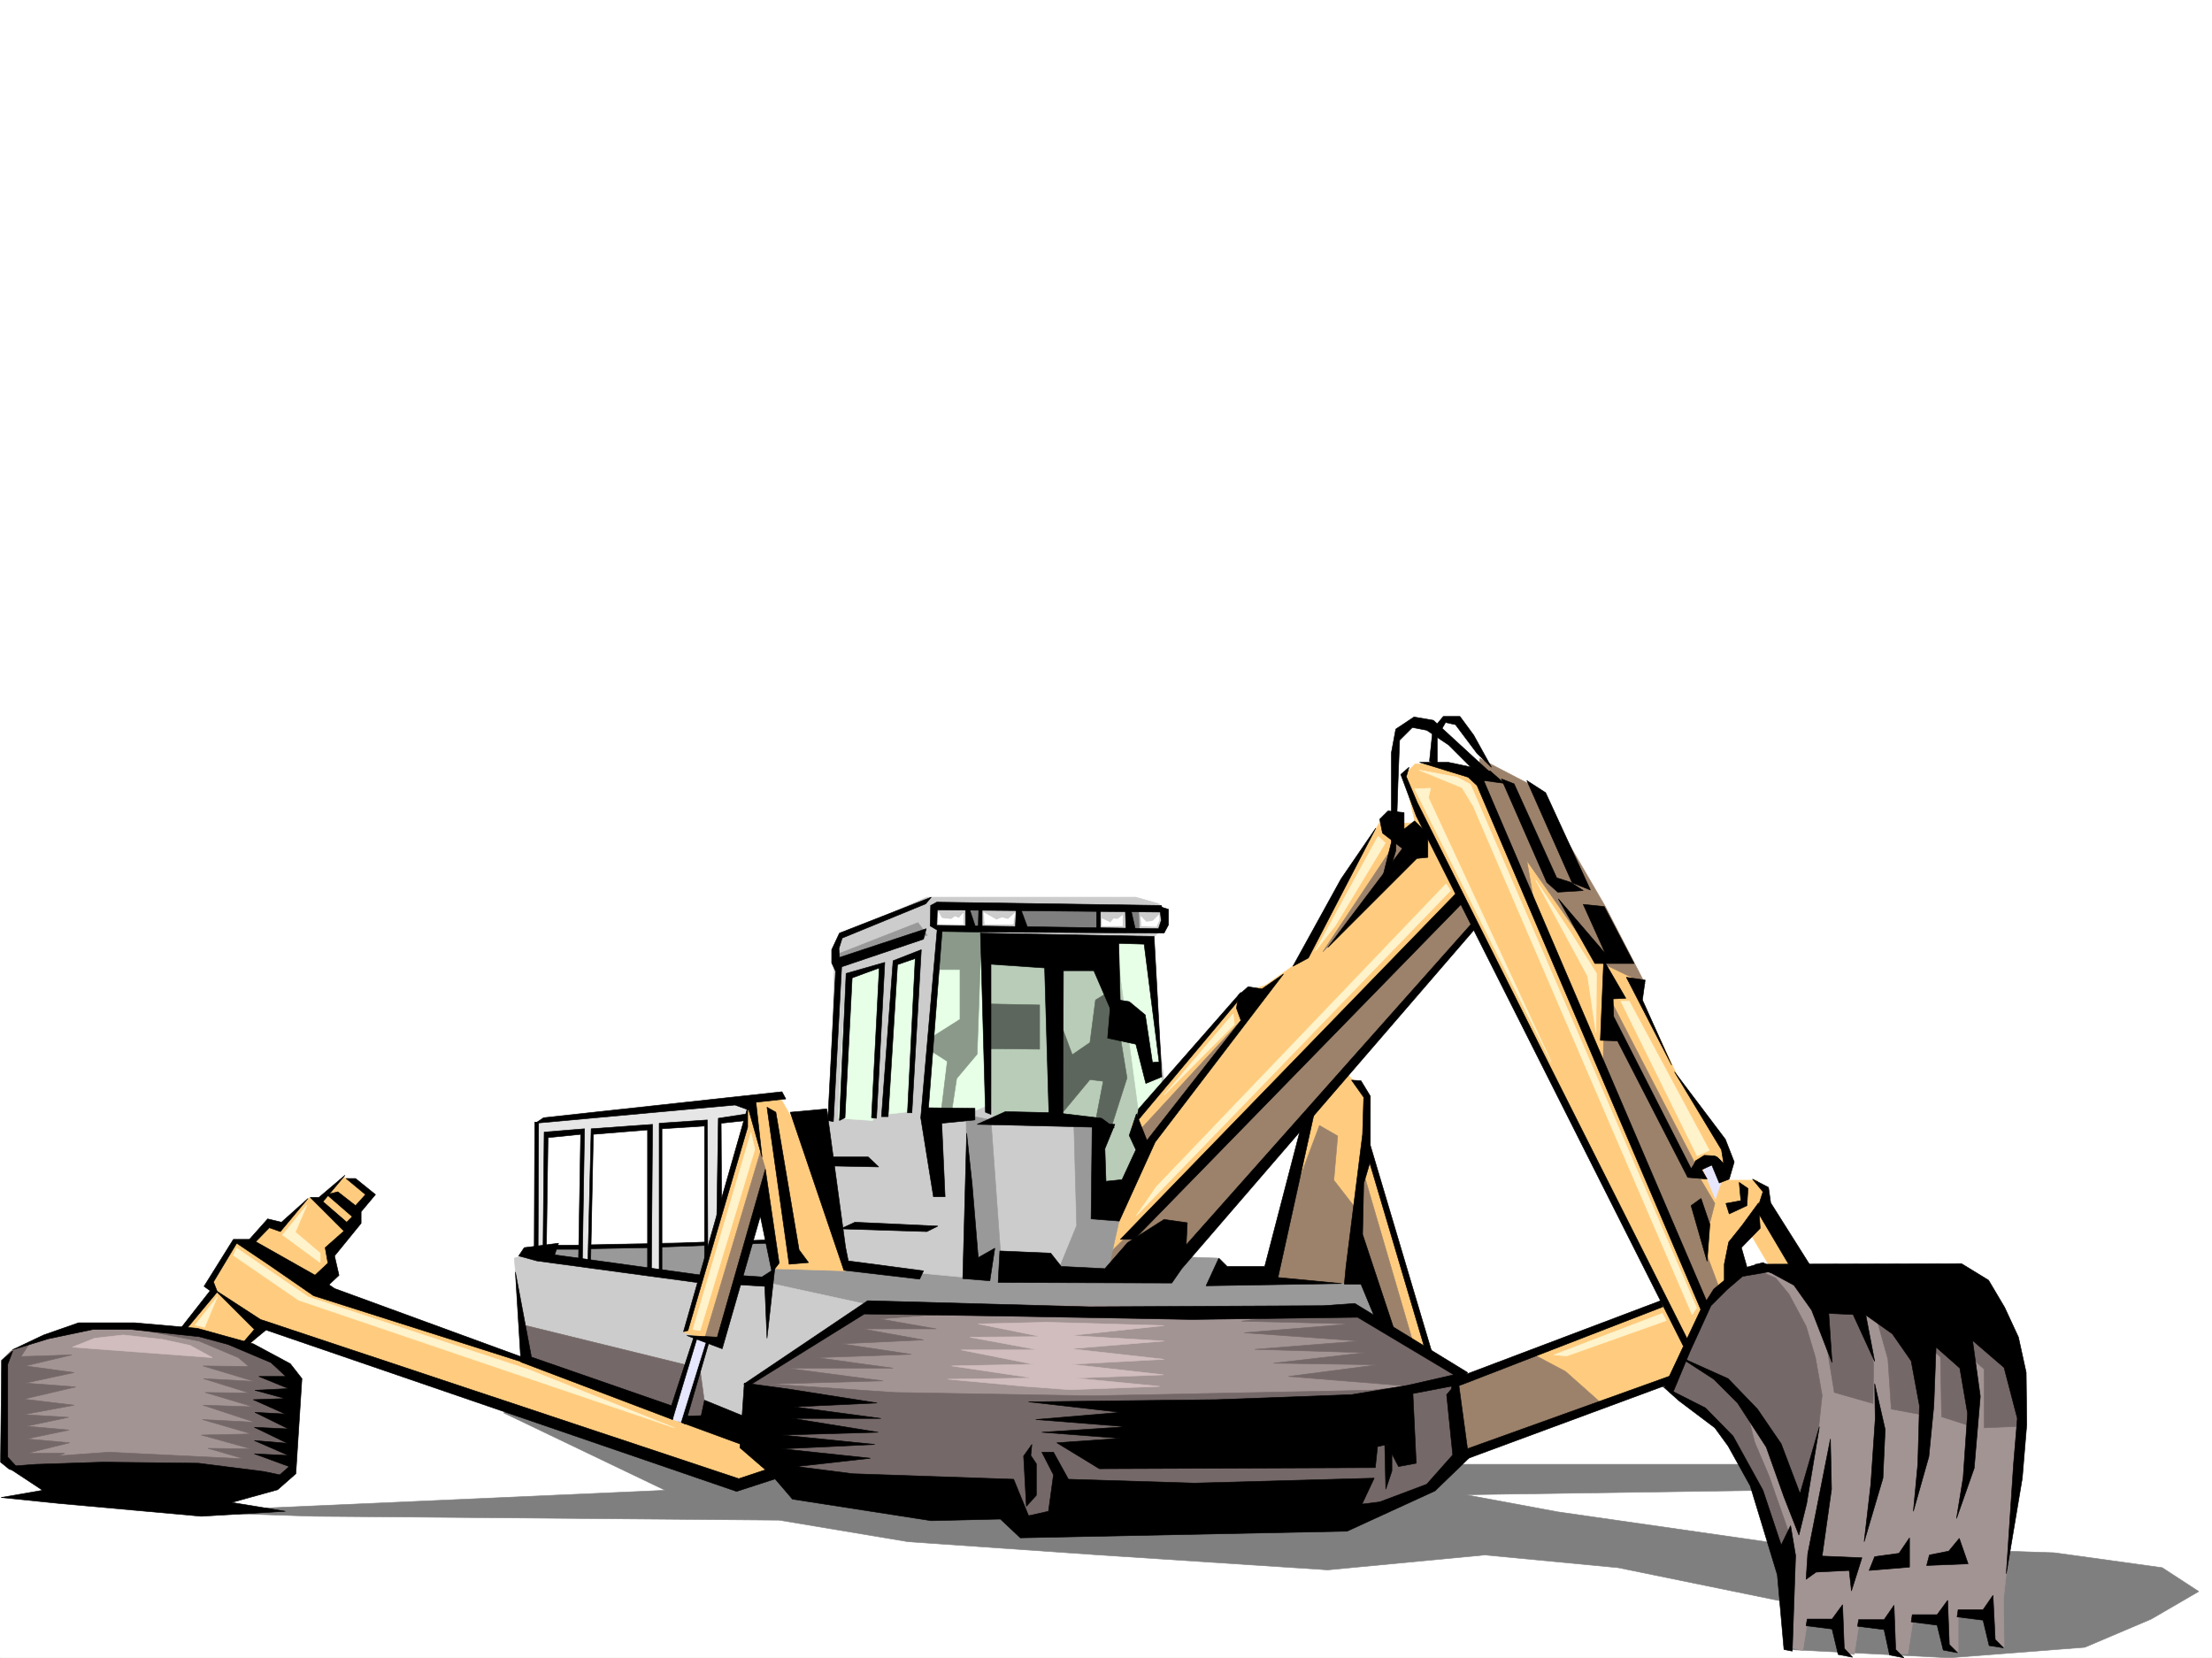 <svg xmlns="http://www.w3.org/2000/svg" width="2997.016" height="2246.662"><rect width="100%" height="100%" fill="#333333" stroke="none"/><defs><clipPath id="a"><path d="M0 0h2997v2244.137H0Zm0 0"/></clipPath><clipPath id="b"><path d="M242 1883h2738v361.137H242Zm0 0"/></clipPath><clipPath id="c"><path d="M242 1882h2738v362.137H242Zm0 0"/></clipPath></defs><path fill="#fff" d="M0 2246.297h2997.016V0H0Zm0 0"/><g clip-path="url(#a)" transform="translate(0 2.16)"><path fill="#fff" fill-rule="evenodd" stroke="#fff" stroke-linecap="square" stroke-linejoin="bevel" stroke-miterlimit="10" stroke-width=".743" d="M.742 2244.137h2995.531V-2.16H.743Zm0 0"/></g><g clip-path="url(#b)" transform="translate(0 2.16)"><path fill="#7f7f7f" fill-rule="evenodd" d="m242.773 2046.406 183.536 5.98 629.39 5.243 174.582 29.207 259.235 17.984 309.437 20.215 212.781-20.215 180.563 17.207 227.055 46.45 2.972 64.437 218.801 11.223 183.578-14.235 89.89-38.199 64.434-37.46-49.46-32.216-146.079-20.214-370.156-11.965-302.676-43.442-125.12-23.226 407.581-6.02-5.984-35.191H1967.55l-1255.774-98.883-29.207 29.246 218.762 104.828zm0 0"/></g><g clip-path="url(#c)" transform="translate(0 2.16)"><path fill="none" stroke="#7f7f7f" stroke-linecap="square" stroke-linejoin="bevel" stroke-miterlimit="10" stroke-width=".743" d="m242.773 2046.406 183.536 5.98 629.39 5.243 174.582 29.207 259.235 17.984 309.437 20.215 212.781-20.215 180.563 17.207 227.055 46.45 2.972 64.437 218.801 11.223 183.578-14.235 89.89-38.199 64.434-37.46-49.46-32.216-146.079-20.214-370.156-11.965-302.676-43.442-125.12-23.226 407.581-6.02-5.984-35.191H1967.55l-1255.774-98.883-29.207 29.246 218.762 104.828zm0 0"/></g><path fill="#999" fill-rule="evenodd" stroke="#999" stroke-linecap="square" stroke-linejoin="bevel" stroke-miterlimit="10" stroke-width=".743" d="m727.535 1688.262 320.656-7.469 268.266 35.188 292.195-12.707 41.211 1.488 8.25 15.715 189.559 10.48 33.703 72.648-48.719-26.199-686.285-2.226-406.09-58.453zm0 0"/><path fill="#ccc" fill-rule="evenodd" stroke="#ccc" stroke-linecap="square" stroke-linejoin="bevel" stroke-miterlimit="10" stroke-width=".743" d="m1570.453 1224.652-31.477-8.992h-283.242l-118.355 52.43-6.762 23.969-5.242 212.703-24.71 10.48 39.687 199.996 169.343 15.719 135.598-2.23 55.441-8.25 78.711-237.415-24.75-206.761 22.48-18.727zm0 0"/><path fill="#e6ffe6" fill-rule="evenodd" stroke="#e6ffe6" stroke-linecap="square" stroke-linejoin="bevel" stroke-miterlimit="10" stroke-width=".743" d="m1500.734 1271.805 33.004 255.441 40.426-53.918-13.488-202.266zm-354.363 50.207-10.516 193.23 46.45 3.012 12.004-208.992zm65.926-17.246-12.746 205.238 32.215-3.754 12.003-210.476zm62.168-40.43-20.215 245.668 34.445 8.25 50.207-20.957-5.242-222.48zm0 0"/><path fill="#b8ccb8" fill-rule="evenodd" stroke="#b8ccb8" stroke-linecap="square" stroke-linejoin="bevel" stroke-miterlimit="10" stroke-width=".743" d="m1335.93 1290.535 9.734 228.461 146.86 1.484-1.524 88.407 43.48-5.239 2.97-71.164 5.28-23.222-31.476-234.446zm0 0"/><path fill="#ffcc7f" fill-rule="evenodd" stroke="#ffcc7f" stroke-linecap="square" stroke-linejoin="bevel" stroke-miterlimit="10" stroke-width=".743" d="m1010.734 1493.543 46.454-6.024 69.675 122.852 18.727 111.594-98.883-2.973zm0 0"/><path fill="#ccc" fill-rule="evenodd" stroke="#ccc" stroke-linecap="square" stroke-linejoin="bevel" stroke-miterlimit="10" stroke-width=".743" d="m712.559 1699.52-15.758 5.242 10.48 125.078 301.227 118.355 167.074-180.523-144.594-31.477-113.156-8.953zm0 0"/><path fill="#7f7f7f" fill-rule="evenodd" stroke="#7f7f7f" stroke-linecap="square" stroke-linejoin="bevel" stroke-miterlimit="10" stroke-width=".743" d="M1529.238 1231.375v28.465h14.235l-.742-27.719zm-149.867-3.008-.746 32.219h109.402l-1.523-29.953zm-68.933.781-1.489 28.426 20.215.781-.742-29.988zm0 0"/><path fill="#a39494" fill-rule="evenodd" stroke="#a39494" stroke-linecap="square" stroke-linejoin="bevel" stroke-miterlimit="10" stroke-width=".743" d="m2358.668 1726.46 44.184-11.964 253.25 18.73 78.668 131.063v114.602l-20.215 187.25.746 65.921-17.989-3.753-5.98-37.457-38.242-4.497v53.176l-15.715-3.715-8.25-38.945h-37.461l-6.723 44.184-22.484.742-8.25-40.465-35.23-2.973-6.723 43.438-21.742-2.266-5.98-40.43h-35.973l-5.98 37.458-19.474-5.239-10.52-131.843-71.901-180.489zm0 0"/><path fill="#ffcc7f" fill-rule="evenodd" stroke="#ffcc7f" stroke-linecap="square" stroke-linejoin="bevel" stroke-miterlimit="10" stroke-width=".743" d="m1014.488 1495.027-86.918 310.844 45.707 13.492 62.207-234.445zm475.77 229.95 54.699-171.536-12.004-27.718 15.016-25.457 132.59-153.543 34.484-11.965 45.707-32.219 113.898-197.73 20.215 11.222 22.485-1.484-14.977-64.438 14.977-14.976h26.234l77.145 14.976 199.293 274.13 3.753 29.992 50.204 106.351 60.683 84.648 6.766 53.922h38.941l68.192 117.575-49.461 1.523-29.207-49.46-17.989 26.976-10.476 50.168-54.703 75.656-307.207-605.93zm0 0"/><path fill="#ffcc7f" fill-rule="evenodd" stroke="#ffcc7f" stroke-linecap="square" stroke-linejoin="bevel" stroke-miterlimit="10" stroke-width=".743" d="m1772.715 1500.266-53.176 232.214 111.633 1.489 22.48 1.484 35.23 69.676 53.177 33.707-91.418-288.363 6.023-62.953-35.23-35.934zm212.82 371.531 268.973-105.61 32.215 55.403-26.235 48.68-267.484 94.386zM332.664 1685.29l31.473-26.981 13.492 4.496 41.21-39.684 13.49 2.969 32.96-30.692 14.977 3.754 21.738 17.985-50.203 80.86-1.485 29.245-25.496 15.719zm0 0"/><path fill="#ffcc7f" fill-rule="evenodd" stroke="#ffcc7f" stroke-linecap="square" stroke-linejoin="bevel" stroke-miterlimit="10" stroke-width=".743" d="m319.172 1680.793 108.66 62.168 330.395 118.316 251.023 98.141 56.188 38.203-72.688 15.715-633.852-212.703-26.234 26.199-89.89-23.969 48.68-53.176-10.481-10.48zm0 0"/><path fill="#a39494" fill-rule="evenodd" stroke="#a39494" stroke-linecap="square" stroke-linejoin="bevel" stroke-miterlimit="10" stroke-width=".743" d="m12.746 1835.824 22.484-14.234 61.426-23.223 80.938-2.23 102.636 14.976 78.668 39.684.743 148.309-331.176-13.489-15.719-26.199zm1171.086-70.422-171.57 120.625 316.902 32.961 573.207-6.02 50.164-32.96-126.605-106.352zm0 0"/><path fill="#756868" fill-rule="evenodd" stroke="#756868" stroke-linecap="square" stroke-linejoin="bevel" stroke-miterlimit="10" stroke-width=".743" d="m948.566 1856.04-23.968 62.948 33.703 8.953zm-239.019-60.645 219.508 53.918-19.473 65.921-196.281-76.398zm0 0"/><path fill="#9c826b" fill-rule="evenodd" stroke="#9c826b" stroke-linecap="square" stroke-linejoin="bevel" stroke-miterlimit="10" stroke-width=".743" d="m1030.207 1560.95 6.766 22.444-63.696 232.958-18.73-2.23zm1150.871-208.247 116.867 226.234-15.718 8.212-103.38-206.723zm-283.203-221.695-105.648 158.785 42.699-44.184 85.39-95.128zm-207.543 241.949-149.871 162.5 3.012 32.961zm-211.297 349.008 255.48-251.649 246.524-257.668 18.73 39.688-413.601 477.137zM2002 1053.121l77.926 178.254-11.223-65.18 95.129 135.602 65.18 31.434-53.918-104.864-93.684-161.015-76.402-39.727zm0 0"/><path fill="#9c826b" fill-rule="evenodd" stroke="#9c826b" stroke-linecap="square" stroke-linejoin="bevel" stroke-miterlimit="10" stroke-width=".743" d="m2173.57 1363.223-1.488 77.886 136.383 334.07 20.957-29.988-20.957-56.148 14.972-58.457-29.206-49.422-11.258 3.754zm-208.285 520.539 107.914-50.91 47.938 25.453 53.957 47.937-194.055 69.637zm-211.297-268.891 33.742-89.894 24.711 14.234-5.238 59.941 28.465 36.676 14.23-38.203 65.18 223.223-38.2-20.957-27.722-59.942-128.129-5.238zm0 0"/><path fill="#5c665c" fill-rule="evenodd" stroke="#5c665c" stroke-linecap="square" stroke-linejoin="bevel" stroke-miterlimit="10" stroke-width=".743" d="M1436.34 1384.922v126.566l40.43-48.68 17.984 2.27-10.48 54.66 20.214 11.262 22.485-70.418-19.473-119.844-23.227 14.235-7.503 57.672-23.97 16.46zm-101.934-24.711 74.172 1.484v59.942l-69.676-.742zm0 0"/><path fill="#8a998a" fill-rule="evenodd" stroke="#8a998a" stroke-linecap="square" stroke-linejoin="bevel" stroke-miterlimit="10" stroke-width=".743" d="m1275.246 1260.586-5.277 53.176h30.73v67.406l-36.715 23.227-3.753 18.726 23.226 14.977-8.21 67.41h14.233l6.723-44.184 27.723-32.96 5.984-169.266zm0 0"/><path fill="#756868" fill-rule="evenodd" stroke="#756868" stroke-linecap="square" stroke-linejoin="bevel" stroke-miterlimit="10" stroke-width=".743" d="m2378.14 1719.734 27.723 11.965 17.985 21.742 23.226 43.438 12.707 42.7 8.992 50.944-5.98 56.149-25.457 123.594-41.953-113.86-26.977-38.199 8.992 35.973 19.47 45.668 27.722 79.414-4.496 57.672-47.977-139.313-39.683-62.914-71.204-49.46 31.477-77.888 26.234-47.937 29.211-30.695zm71.16 33.707 26.981 77.887 8.992 55.441 52.434 14.977.781-53.918-14.27-72.648 19.513 15.718 14.23 50.907 4.496 67.41 47.938 8.992 5.238-92.121 13.492 12.75 1.523 80.894 41.954 13.454 1.488-90.598 14.23 12.71v79.411l53.215-2.266-12.004-113.078-128.129-68.933zm-1437.038 119.84 200.777 13.488 265.254 4.497 379.113-7.504 115.383-12.711 2.23 99.59-35.19 46.449-134.114 41.21-407.617 4.5-162.578-15.757-156.594-29.953-61.426-65.18zm0 0"/><path fill="#756868" fill-rule="evenodd" stroke="#756868" stroke-linecap="square" stroke-linejoin="bevel" stroke-miterlimit="10" stroke-width=".743" d="m1832.656 1769.902-150.574 20.254 148.344 3.711-144.59 12.004 155.812 11.223-141.582 11.261 149.09 4.497-123.633 14.234 140.875 2.227-120.62 15.718 167.074 13.489 68.933-3.008-24.754-28.426zm-659.343 2.266-163.32 104.125 186.585-5.242-131.14-17.242h144.59l-103.38-14.23 128.13-4.497-94.426-14.234 110.886-5.239-82.422-14.976h99.664l-76.398-13.488 103.379-8.25zM1.484 1969.898l21 6.762 125.118-8.992 182.832 8.992-48.72-14.23 58.458.742-67.45-18.73 68.192-1.485-66.707-19.512 71.203 3.754-70.418-23.222 68.149 2.265-65.18-19.473 59.941.743-62.168-19.469 68.934 3.754-69.676-21 62.168.746-14.234-11.965-53.215-22.484-70.418-13.489 72.687 3.754 74.172 20.215 52.434 37.457-2.23 128.836-22.481 21.738-319.918-7.507-44.965-23.227zm0 0"/><path fill="#756868" fill-rule="evenodd" stroke="#756868" stroke-linecap="square" stroke-linejoin="bevel" stroke-miterlimit="10" stroke-width=".743" d="m39.727 1820.848-24.75 9.734-12.747 12.75 3.008 139.313 49.461.742 32.965-14.23h-50.95l57.673-14.235-58.414-5.238 57.672-12.004-57.672-5.239 56.93-11.964-60.684-3.754 68.191-12.746-68.191-8.215 70.418-16.5-68.192-5.239 65.965-14.23-65.965-8.996 62.953-14.973-68.933 2.266zm0 0"/><path fill="#d1bdbd" fill-rule="evenodd" stroke="#d1bdbd" stroke-linecap="square" stroke-linejoin="bevel" stroke-miterlimit="10" stroke-width=".743" d="m98.14 1825.344 29.989-12.004 38.945-4.457 53.215 5.984 37.457 8.25 29.953 16.461zm1227.27-31.477 92.942-2.226 158.824 4.496-126.606 13.488 126.606 7.469-127.387 10.48 127.387 14.23-126.606 6.766 125.864 14.23-120.625 4.5 115.386 11.22-121.406 4.496-60.684-4.497-104.867-9.734 116.13-1.484-110.888-16.504 110.887-2.227-98.18-19.472h104.903l-92.899-17.243 96.653-.742zm0 0"/><path fill="#fff3cc" fill-rule="evenodd" stroke="#fff3cc" stroke-linecap="square" stroke-linejoin="bevel" stroke-miterlimit="10" stroke-width=".743" d="m1017.5 1534.715-78.668 266.66 9.734 1.488 74.172-245.668zm1178.55-178.258h11.262l108.622 202.227-16.461 7.507zm-273.464-313.074 58.453 23.969 14.977 24.71 296.691 689.098 6.02-8.992-306.465-709.312-17.985-9.735zm158.082 149.051 47.976 71.902L2163.09 1319l-.742 80.156-11.223-76.402zm0 0"/><path fill="#fff3cc" fill-rule="evenodd" stroke="#fff3cc" stroke-linecap="square" stroke-linejoin="bevel" stroke-miterlimit="10" stroke-width=".743" d="m1916.605 1068.836 185.06 370.004-166.333-358 2.973-12.746zm-49.465 64.437-85.433 155.778 27.723-35.192 67.449-111.632zm98.145 73.391-425.566 440.422 26.98-38.941 392.602-410.473zM1670.82 1373.7l-93.644 110.105 95.172-95.871zm434.598 462.124 146.82-56.187 5.278 9.734-134.895 47.938zm0 0"/><path fill="#999" fill-rule="evenodd" stroke="#999" stroke-linecap="square" stroke-linejoin="bevel" stroke-miterlimit="10" stroke-width=".743" d="m1308.95 1510.746 3.01 212 46.454 13.45-15.758-218.684zm146.116 15.758 3.715 134.074-25.453 62.168 66.664 4.496 18.73-83.906-26.199-8.996-8.25-118.356zm-322.183-232.957 110.887-43.441 12.75 17.242-119.141 37.418zm0 0"/><path fill="#fff" fill-rule="evenodd" stroke="#fff" stroke-linecap="square" stroke-linejoin="bevel" stroke-miterlimit="10" stroke-width=".743" d="m1271.492 1235.871-.742 16.465h34.445v-14.977l-5.98 6.766-5.238-2.27-5.282 3.754-12.707-1.484zm61.426.746 1.488 15.719h38.238l2.231-14.977-8.996 8.25-8.25-2.23-7.469 2.973zm160.352 8.25v9.735h27.718v-14.23l-6.761 5.237-5.243-.742-4.496 5.239zm53.175 4.496v5.239l20.254.742 3.754-8.25v-7.469l-8.25 8.211-8.996 1.527-7.504-7.508zm0 0"/><path fill="#e6e6e6" fill-rule="evenodd" stroke="#e6e6e6" stroke-linecap="square" stroke-linejoin="bevel" stroke-miterlimit="10" stroke-width=".743" d="m726.008 1696.512 3.012-174.504 8.992-6.766 270.496-25.453 3.754 22.48-34.489 5.985-3.011 128.832-15.719 53.922-3.008-179.742-59.941 4.457-.742 197.023h-14.235l-1.484-196.242-77.184 5.238-2.23 183.496-14.27-3.011.781-180.485-47.976 5.239-2.227 162.539zm0 0"/><path fill-rule="evenodd" stroke="#000" stroke-linecap="square" stroke-linejoin="bevel" stroke-miterlimit="10" stroke-width=".743" d="m2274.719 1838.09 47.234 30.695 32.219 32.219 38.945 59.898 23.965 67.41 20.254 51.692 10.48-42.7 17.243-104.12-26.235 90.632-25.492-67.41-32.219-47.191-39.687-41.172zm103.421-125.078 52.434 28.426 23.969 33.742 27.719 71.12-4.496-66.663 33 1.523 29.21 63.656-12.003-62.91 35.972 25.453 25.493 36.715 11.222 60.684-2.23 78.629-6.024 64.398 21-74.133 6.723-68.894 3.012-79.414 32.218 28.465 10.48 61.425-5.983 86.883-8.993 55.402 23.969-68.152 8.25-97.355-10.48-75.66 42.699 36.714 17.984 68.895-5.238 62.91-9.738 147.566 21.703-129.578 6.02-72.648-.782-70.418-10.48-47.937-18.727-40.43-21.738-36.715-36.715-22.484zm0 0"/><path fill-rule="evenodd" stroke="#000" stroke-linecap="square" stroke-linejoin="bevel" stroke-miterlimit="10" stroke-width=".743" d="m2539.977 1874.766.742 47.937-5.985 88.406-8.992 77.887 25.453-86.137 3.012-65.922zm-59.942 74.918-30.734 155.773-2.227 34.484 13.488-9.734 44.926-2.266 3.012 27.72 14.23-44.927-53.956-2.265 12.746-90.637zm-227.015-71.164 57.671 29.207 37.461 38.203 40.465 73.39 24.715 74.172 12.746-26.234 6.762 40.469-4.496 129.574-11.262-2.227-8.992-101.152-36.715-120.586-29.95-53.918-17.988-24.711-48.718-36.715zm313.19 296.613-13.487 19.473h-34.489l-1.484 8.992 35.973 4.496 7.468 34.449 19.47 3.754-11.22-11.223zm-69.714-.743-14.234 19.473h-33.703l-1.485 8.993 35.188 4.496 8.25 34.445 19.472 3.754-11.218-12.004zm142.364-5.984-14.235 19.473h-33.703l-1.485 9.738 35.188 4.496 8.25 33.703 19.473 3.715-11.223-11.222zm61.464-6.762-13.488 19.473h-33.746l-1.484 9.735 35.23 4.496 8.25 34.449 19.469 3.008-11.258-11.223zm0 0"/><path fill-rule="evenodd" stroke="#000" stroke-linecap="square" stroke-linejoin="bevel" stroke-miterlimit="10" stroke-width=".743" d="m2388.617 1710.742-35.969 10.48-30.695 25.493-17.984 28.465-48.719 103.34 10.477 10.48 24.007-57.672 28.465-62.172 21.703-21.699 20.996-17.984 34.485-5.985 28.465 5.985zm0 0"/><path fill-rule="evenodd" stroke="#000" stroke-linecap="square" stroke-linejoin="bevel" stroke-miterlimit="10" stroke-width=".743" d="m1923.328 1032.906 65.922 20.215 12.004 11.219 303.457 710.84 8.992-8.993-303.453-708.57 27.719 3.754-18.727-16.5-56.93-11.965zm0 0"/><path fill-rule="evenodd" stroke="#000" stroke-linecap="square" stroke-linejoin="bevel" stroke-miterlimit="10" stroke-width=".743" d="m1998.246 1044.871-35.191-35.191-29.989-20.215-19.472-3.754-17.242 17.203-2.23 56.93-3.013 92.902-14.972 50.164-8.25 7.508 17.242-68.934V1020.16l5.98-32.219 24.75-16.46 26.2 4.496 74.172 68.148zm0 0"/><path fill-rule="evenodd" stroke="#000" stroke-linecap="square" stroke-linejoin="bevel" stroke-miterlimit="10" stroke-width=".743" d="m1936.82 1031.379 4.496-43.438 14.23-17.207h22.485l18.727 25.457 23.969 43.438-19.473-18.727-29.207-38.945-13.488-3.012-11.262 19.473v38.984zm97.395 23.969 61.469 140.097 14.972 13.45 34.45-2.23-17.247-11.22-18.726-6.023-57.672-127.309zm0 0"/><path fill-rule="evenodd" stroke="#000" stroke-linecap="square" stroke-linejoin="bevel" stroke-miterlimit="10" stroke-width=".743" d="m2068.703 1057.617 61.426 138.57 24.71 9.735-60.683-131.844zm42.695 160.27 49.465 87.625h53.176l-40.469-77.145-28.465-2.972 29.989 66.664zm92.161 106.351 61.425 119.098-39.687-88.363 3.715-26.98zm152.843 277.883 2.266 24.75-20.254 3.715 4.496 14.234 23.969-11.222 1.527-23.227zm26.235 27.723-22.485 30.734-17.984 22.441-5.98 29.993v28.425l30.69-24.71-7.468-26.2 25.457-26.234zm0 0"/><path fill-rule="evenodd" stroke="#000" stroke-linecap="square" stroke-linejoin="bevel" stroke-miterlimit="10" stroke-width=".743" d="m2374.387 1597.625 14.23 17.246-8.25 25.453 45.711 77.145 25.492-4.457-52.472-83.168-2.973-20.957zm-69.677 26.238 11.966 35.188-3.715 50.207-21.738-75.66zm-395.612-584.234-3.754 12.746 14.972 35.191 367.153 729.528-6.727 6.765-361.91-718.308-20.957-56.184zm0 0"/><path fill-rule="evenodd" stroke="#000" stroke-linecap="square" stroke-linejoin="bevel" stroke-miterlimit="10" stroke-width=".743" d="m1975.02 1208.152-457.04 471.153h18.727l442.809-453.91zm0 0"/><path fill-rule="evenodd" stroke="#000" stroke-linecap="square" stroke-linejoin="bevel" stroke-miterlimit="10" stroke-width=".743" d="m1993.75 1251.59-386.582 435.184 1.484-29.95-31.476-4.496-49.461 31.434-30.692 35.23-59.199-3.012-14.23-17.984-68.934-2.973-2.27 42.7 235.266.742 13.489-19.473 399.367-462.906zm-113.117-152.8-11.262 11.26 3.754 18.727 26.98 20.957-101.152 134.075 120.621-120.582 15.016-1.528v-31.433l-17.984-17.989-14.235 11.262v-22.484zm-16.5 23.226-91.418 176.027-20.957 11.219 65.18-118.317zm0 0"/><path fill-rule="evenodd" stroke="#000" stroke-linecap="square" stroke-linejoin="bevel" stroke-miterlimit="10" stroke-width=".743" d="m1739.012 1319.742-173.84 227.719-48.68 107.094-38.199-2.969 1.484-129.578 30.735 1.484-13.489 32.961 1.485 44.184 21.738-2.23 18.73-40.466-8.992-19.472 9.735-29.207 14.234 35.969 127.387-162.536-6.024-16.504 2.27-17.203 13.488-12.004 18.73 3.012zm0 0"/><path fill-rule="evenodd" stroke="#000" stroke-linecap="square" stroke-linejoin="bevel" stroke-miterlimit="10" stroke-width=".743" d="m1675.316 1358.727-136.34 162.539 3.754-18.73 138.61-158.044zm857.153 769.214 54.699-4.5v-39.683l-14.23 20.957-32.962 4.496zm122.148-43.441 11.965 34.445-56.187 2.27 3.753-14.235 26.235-5.238zm-1393.64-857.621-.747 27.723 12.75 7.468 53.957.782 250.239 1.484 5.984-11.219v-20.996l-11.965-3.754 2.227 18.727-3.754 11.261-300.441-4.496.742-22.484zm0 0"/><path fill-rule="evenodd" stroke="#000" stroke-linecap="square" stroke-linejoin="bevel" stroke-miterlimit="10" stroke-width=".743" d="m1266.996 1232.863 309.438 3.008-3.012-8.992-304.195-4.496-8.25 4.496zm0 0"/><path fill-rule="evenodd" stroke="#000" stroke-linecap="square" stroke-linejoin="bevel" stroke-miterlimit="10" stroke-width=".743" d="M1308.207 1228.367v29.207l14.234.781-9.738-29.207zm68.933-.746-1.523 30.734h17.242l-9.734-26.234zm-50.945 0-.785 29.953h5.281v-29.953zm159.567 4.5v30.73l5.238-.78v-30.696zm38.98 0 .746 27.719 12.746-.742-6.765-29.95zM1146.371 1319l52.434-14.977-11.22 211.22-6.765-.743 10.477-202.969-36.715 13.489-9.734 189.48-7.47 3.754zm63.656-17.203-15.718 211.219h8.992l12.75-205.98 23.965-8.25-10.477 208.988h5.98l12.747-220.954zm59.942-44.223-22.446 256.926 17.207 107.094h15.754l-4.496-99.586 44.926-4.496v-15.758l-62.91-.742 18.726-242.656zm58.453 6.762 6.766 242.695 7.468 2.973v-236.672l207.543 5.98 20.254 159.528-8.996.742-9.734-64.395-21.739-17.988-24.75-3.754-4.5 53.215 38.242 8.211 13.489 53.176 21.699-8.953-10.477-190.258zm0 0"/><path fill-rule="evenodd" stroke="#000" stroke-linecap="square" stroke-linejoin="bevel" stroke-miterlimit="10" stroke-width=".743" d="m1309.695 1535.457-5.242 197.024 36.715 2.972 6.727-44.183-22.485 12.746-8.21-98.883zm-134.113 226.977 299.7 8.25 317.687-1.528 42.699-2.968 152.84 93.605-15.719 17.242-58.453 11.223 4.496 94.387-23.969 4.496-15.718-29.95-12.747 2.97-3.007 28.464-373.875 1.488-57.672-35.191 86.137-5.98-106.391-8.25 114.64-7.508-122.89-9.739 114.64-9.734-124.378-14.234 254.738-2.97 182.832-6.765 76.437-12.707 62.172-14.234-130.36-77.887-224.788 2.973-246.484-4.496-197.063-2.973-154.328 95.875-8.996-.781zm0 0"/><path fill-rule="evenodd" stroke="#000" stroke-linecap="square" stroke-linejoin="bevel" stroke-miterlimit="10" stroke-width=".743" d="m1008.508 1874.023-6.024 87.625 44.223 38.2 26.98 31.476 188.07 29.207 93.645-2.23 26.977 25.457 442.809-8.996 119.136-54.66 45.711-44.223-14.234-104.828-15.758 18.691 8.25 81.64-35.227 39.727-63.695 23.97-23.969 2.968 16.5-35.188-243.515 6.723-170.828-5.238-20.215-36.676h-15.754l15.754 30.695-6.762 49.422-26.98 6.02-20.215-49.461-218.02-7.469-76.441-9.734 100.41-11.262-119.883-12.707 125.863-5.98-125.863-12.75 130.36-3.75-116.125-18.731h119.878l-117.652-15.719 112.414-5.238-119.137-18.73zm253.25-658.363-124.38 48.676-10.515 22.484v17.946l5.278 11.261-10.52 202.227 7.508 1.484 11.223-209.73 110.886-37.422 3.754-14.23-117.613 38.945-.742-12.004 4.457-14.234 113.156-46.41zm-307.953 598.461-35.227 111.594 9.735 3.754 32.96-113.117zm59.199-286.875-80.938 275.617-5.984 1.524 86.922-304.121zm26.196-26.98 29.991 212.746 26.235-2.27-12.746-17.242-31.477-186.469zm0 0"/><path fill-rule="evenodd" stroke="#000" stroke-linecap="square" stroke-linejoin="bevel" stroke-miterlimit="10" stroke-width=".743" d="m1070.676 1507.031 49.46-4.496 25.454 187.25 3.754 18.73 101.894 13.45-5.238 11.262-102.637-12.004zm0 0"/><path fill-rule="evenodd" stroke="#000" stroke-linecap="square" stroke-linejoin="bevel" stroke-miterlimit="10" stroke-width=".743" d="m1158.336 1656.082 112.414 5.238-15.016 7.47-116.867-3.716zm-43.438-88.406h61.426l14.23 13.488-72.687-1.484zm-358.156 116.871-46.453 5.98-7.504 11.223 24.75 6.766 221.774 29.949 2.23-10.48-200.035-27.723zm242.028 56.144 37.457 2.27 2.972 70.379 10.52-94.348-17.246 11.223-34.485-2.23zm-44.223 156.559-4.496 20.957-26.977.781 3.754 9.739 81.68 29.949-.746-39.688zm-663.84-149.793 53.961 53.918-18.73 21.742h8.992l25.453-20.996 637.605 218.723 57.711-18.727-12.004-12.75-42.695 14.235-648.082-215.715Zm0 0"/><path fill-rule="evenodd" stroke="#000" stroke-linecap="square" stroke-linejoin="bevel" stroke-miterlimit="10" stroke-width=".743" d="m316.203 1679.305-39.726 63.656 8.25 5.98-43.48 55.446h8.25l44.964-53.957-5.238-13.45 31.476-52.433 43.438 29.207 60.683 41.914 322.93 102.637-34.45-17.243-260.015-95.128-26.195-17.95-86.176-48.68zm0 0"/><path fill-rule="evenodd" stroke="#000" stroke-linecap="square" stroke-linejoin="bevel" stroke-miterlimit="10" stroke-width=".743" d="m421.066 1733.227 23.227-21.743-3.715-20.957 25.453-22.48-45.707-45.672h10.48l38.981 33.707 7.508-7.508-34.484-29.953 14.972-3.75 23.969 18.727 13.492-14.977-26.199-21.738h12.707l26.98 21.738-19.472 23.227v15.718l-35.973 44.184 6.024 26.234-24.75 23.227zm-58.414-81.641-29.988 33.703 5.98 5.238 26.239-26.98 14.972 5.242 37.497-44.926-35.97 32.219zm0 0"/><path fill-rule="evenodd" stroke="#000" stroke-linecap="square" stroke-linejoin="bevel" stroke-miterlimit="10" stroke-width=".743" d="m467.52 1592.387-39.688 33.703 5.238 7.508zM16.5 1829.098l42.7-20.215 47.19-16.5h76.442l84.652 7.508 75.657 20.957 50.207 26.98 15.754 20.215-8.25 128.832-24.711 21.703-62.207 17.242 72.687 11.965-113.898 6.762-191.043-17.242-80.196-8.211 56.227-9.774-48.719-32.18 39.727-3.011 91.375-2.973 128.875 1.488 88.445 11.223 21.7 4.496 12.745-11.222-47.191-17.243 46.45 2.266-46.45-20.254 44.926 3.754-44.926-21.7 46.45 2.227-45.708-22.48 41.211 2.266-43.48-19.47 43.48-1.488-41.21-11.257 45.706-2.23-40.469-16.5h36.715l-20.215-18.731-58.453-24.711-38.984-10.477-92.117-9.738h-51.73l-60.684 12.746zm1634.848-124.336-17.242 37.457 183.574-3.012-86.137-8.25 50.164-227.68-20.215 28.465-47.933 184.239h-50.95zm179.824-241.212 16.5 23.227-1.527 50.203-22.442 179-2.27 23.97h22.485l21.738 52.433 26.196 17.988-45.707-137.828 1.527-68.895 8.25-27.722 76.398 257.668 8.996 2.972-84.652-284.609v-66.664l-12.746-20.957zm135.637 405.977 283.199-107.093 3.012 8.25-286.211 110.847zm12.707 96.618 287.738-103.344-8.25 13.492-287.7 106.352zm-655.59-442.653 38.199-17.242 68.191 1.524 62.207 7.468 17.208 12.746zm-598.66-1.484 270.492-24.711 18.73 6.723 17.985 63.656-8.25-74.133 40.468-4.496-5.238-9.738-322.926 35.191zm0 0"/><path fill-rule="evenodd" stroke="#000" stroke-linecap="square" stroke-linejoin="bevel" stroke-miterlimit="10" stroke-width=".743" d="m724.523 1520.48-.742 178.297 5.239.742.742-179.039zm248.754-5.238-2.23 143.067 6.726-20.215-.742-116.086 34.446-3.754.785-8.992zm-956.035 315.34-15.012 12.75-1.488 137.824 12.004 9.739 15.719 2.972-17.985-19.472V1848.57zm1380.856 126.609-11.22 15.715 3.75 68.153 13.493-14.977v-42.695l-7.508-11.223zm478.039-2.269 1.484 62.91 8.25-24.71v-27.72zm-538.723-683.859 1.488 35.23 76.442 5.238 5.98 202.969 18.73-.742.743-198.473h41.21l24.009 55.406 11.964-5.984-2.23-89.148zm-601.629 419.464 1.485-156.554 54.699-4.496-3.008 184.277-5.242 1.484 3.011-178.258-44.222 4.5-2.227 152.801zm146.82 34.45 1.524-201.485-83.164 5.985-4.496 183.535h3.75l3.715-176.032 73.43-5.98v193.977zm76.438-23.969-.742-183.496-65.18 4.496v202.969l3.754 1.484v-196.984l57.672-3.754v188.03zm0 0"/><path fill="#fff3cc" fill-rule="evenodd" stroke="#fff3cc" stroke-linecap="square" stroke-linejoin="bevel" stroke-miterlimit="10" stroke-width=".743" d="m320.7 1691.27-4.497 9.738 88.402 60.683 509.473 173.016-197.023-78.668-299.703-98.848zm95.128-58.415-32.96 40.43 50.948 37.457v-12.746l-33.707-28.465zM294.46 1757.191l-29.987 38.203 12.746 2.973zm0 0"/><path fill-rule="evenodd" stroke="#000" stroke-linecap="square" stroke-linejoin="bevel" stroke-miterlimit="10" stroke-width=".743" d="M743.25 1687.516h44.969l-3.754 5.242h-40.469zm56.969-.742 79.414-1.485.742 5.238-81.68 1.485zm95.133-1.484 60.683-2.27v4.496l-60.683 2.27zm122.89-4.497 20.957-.742.781 4.496-21.738.742zm0 0"/><path fill="#e6e6ff" fill-rule="evenodd" stroke="#e6e6ff" stroke-linecap="square" stroke-linejoin="bevel" stroke-miterlimit="10" stroke-width=".743" d="m941.059 1811.113-32.961 110.848 14.23 5.238 34.488-110.847zm0 0"/><path fill-rule="evenodd" stroke="#000" stroke-linecap="square" stroke-linejoin="bevel" stroke-miterlimit="10" stroke-width=".743" d="m1036.973 1584.176 18.726 127.308-9.734 12.747-15.758-76.399-51.691 179.742-47.938-17.949 41.215 2.23zm-338.688 139.312 7.508 122.07 205.316 77.887 2.97-17.203-194.052-67.406zm0 0"/><path fill-rule="evenodd" stroke="#000" stroke-linecap="square" stroke-linejoin="bevel" stroke-miterlimit="10" stroke-width=".743" d="m940.316 1811.113-35.23 107.875 6.023 4.457 33.704-111.59zm0 0"/><path fill="#e6e6ff" fill-rule="evenodd" stroke="#e6e6ff" stroke-linecap="square" stroke-linejoin="bevel" stroke-miterlimit="10" stroke-width=".743" d="m2303.223 1573.656 13.453-7.465 15.012 36.715-7.504 21.7zm0 0"/><path fill-rule="evenodd" stroke="#000" stroke-linecap="square" stroke-linejoin="bevel" stroke-miterlimit="10" stroke-width=".743" d="m2268.738 1452.332 63.696 105.61 3.007 18.726-8.992-8.992-12.004-.742 14.977 35.972 13.488-5.281 6.766-23.184-12.004-30.734zm-95.914-151.282-4.496 108.583 23.227.742 95.168 185.023 26.238 2.227-14.234-24.71-7.504 10.48-104.907-205.98-.742-23.97 17.242-.742zm0 0"/><path fill-rule="evenodd" stroke="#000" stroke-linecap="square" stroke-linejoin="bevel" stroke-miterlimit="10" stroke-width=".743" d="m2293.45 1581.906 3.753-8.992 12.004-7.469 14.23.746 8.25 6.723-29.246 13.492zm0 0"/></svg>
